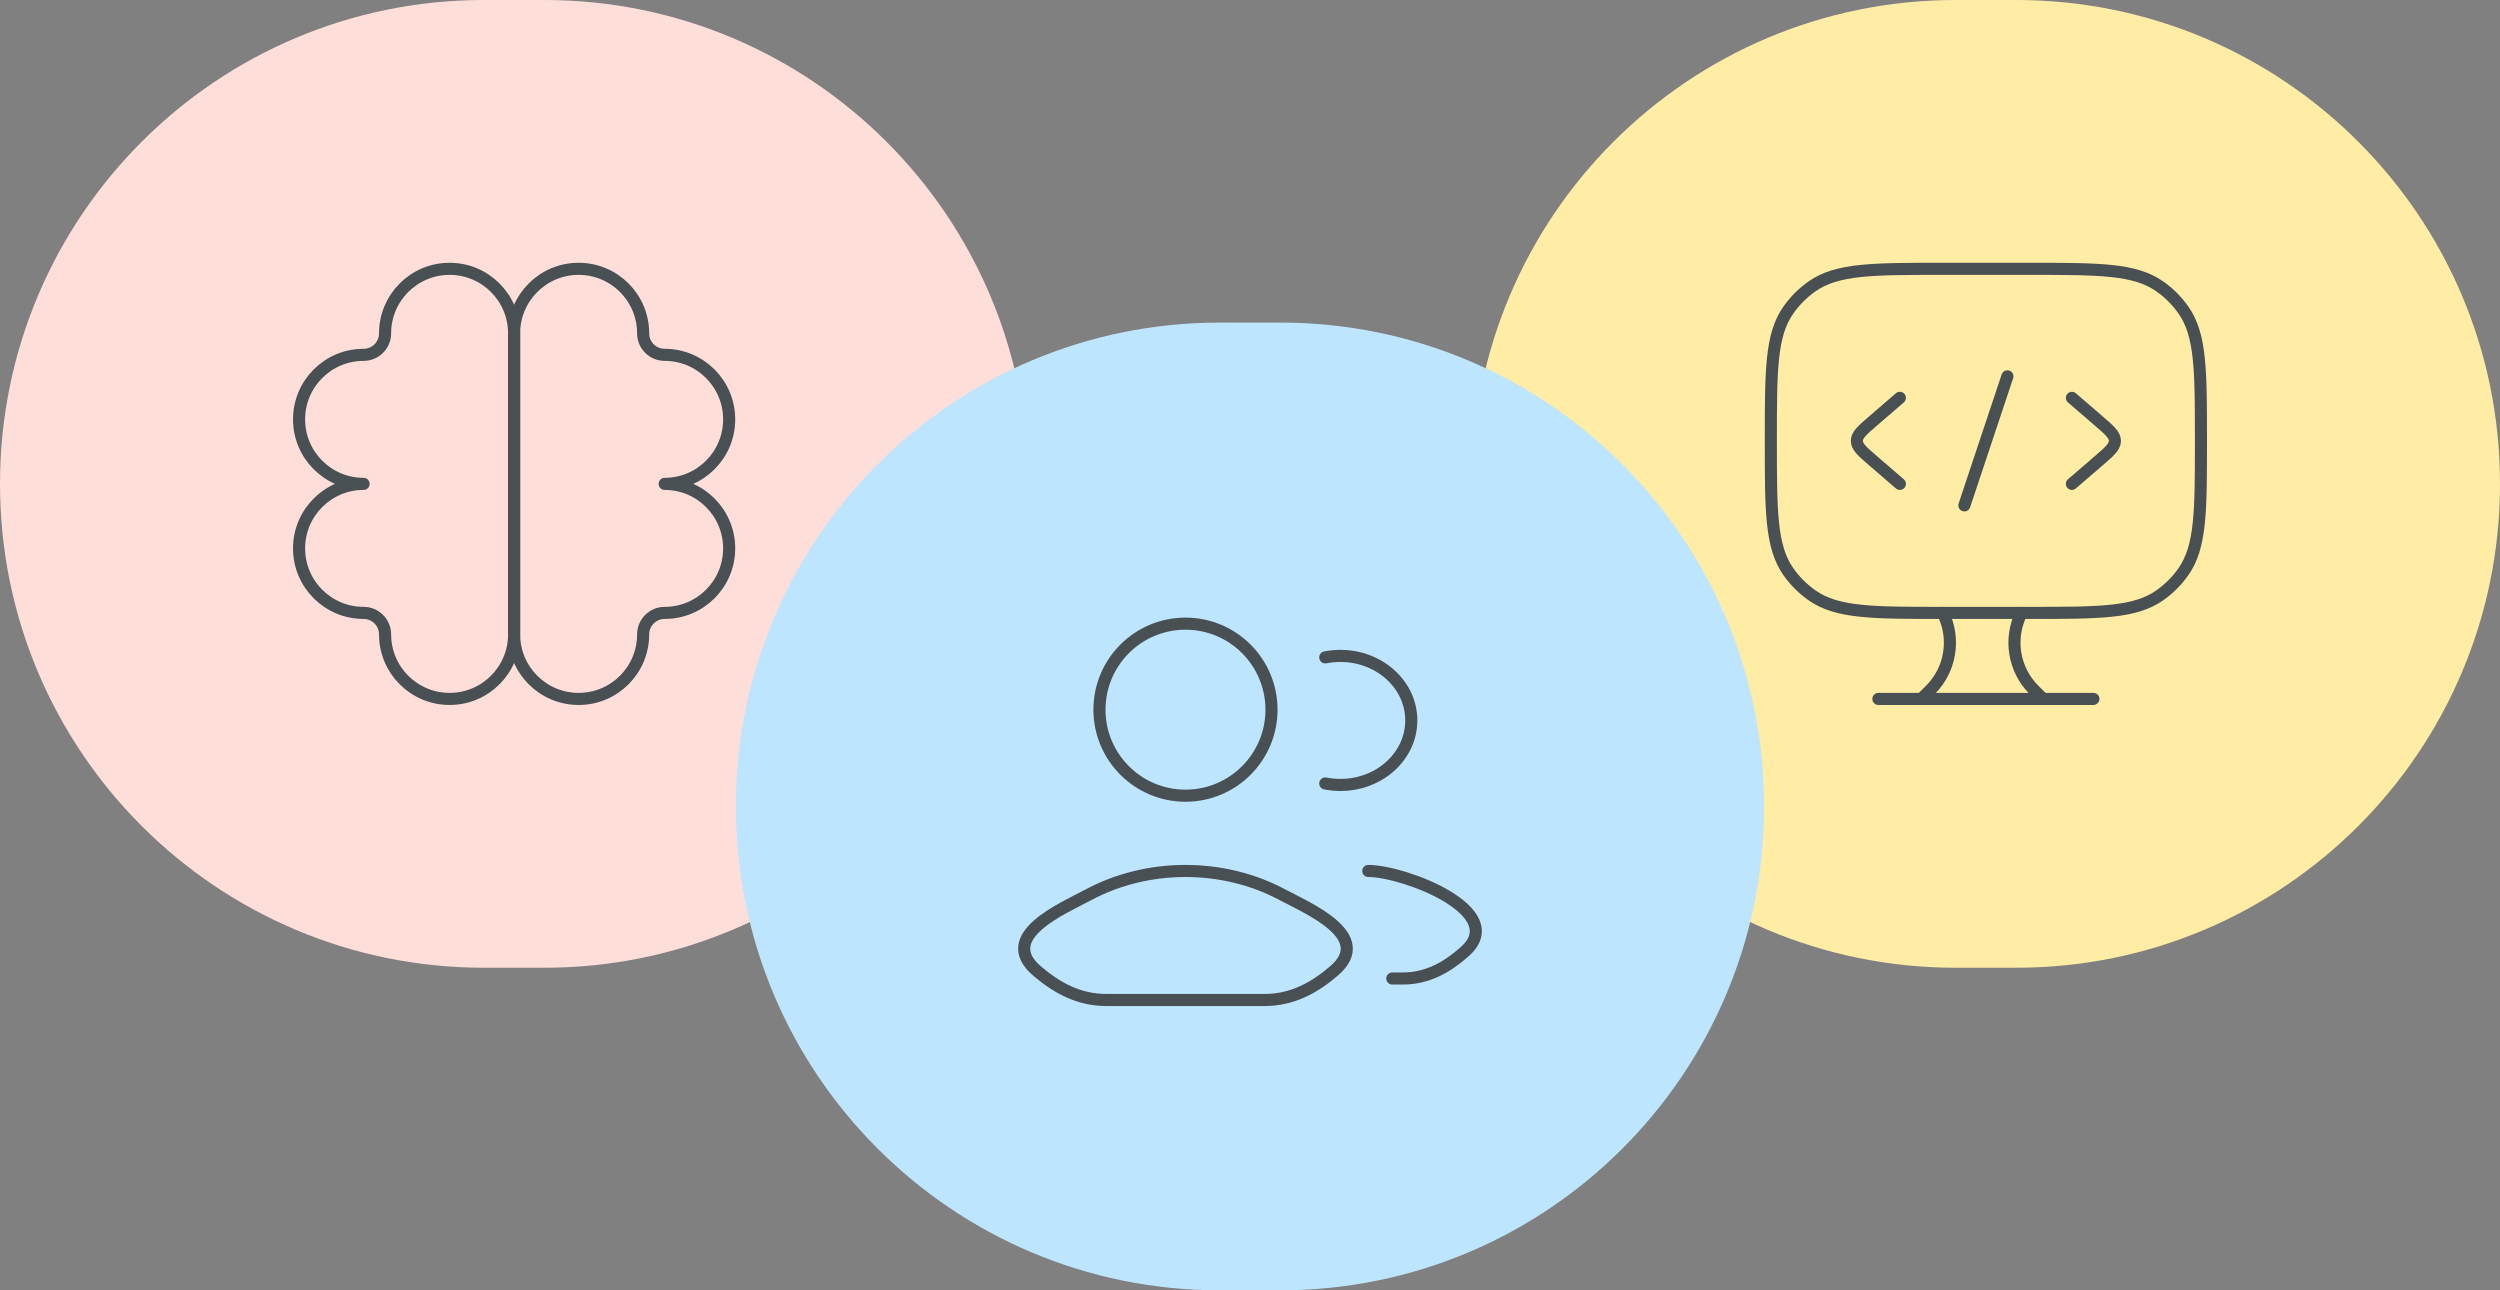 <svg width="310" height="160" viewBox="0 0 310 160" fill="none" xmlns="http://www.w3.org/2000/svg">
<rect x="0" y="0" width="310" height="160" fill="#808080" stroke="none"/>
<path d="M0 60C0 26.863 26.863 0 60 0H67.5C100.637 0 127.5 26.863 127.5 60C127.5 93.137 100.637 120 67.5 120H60C26.863 120 0 93.137 0 60Z" fill="#FEDED9"/>
<path d="M63.75 78.667V41.334C63.75 36.915 60.169 33.334 55.75 33.334C51.332 33.334 47.75 36.915 47.75 41.334C47.75 42.806 46.556 44 45.084 44C40.665 44 37.084 47.582 37.084 52C37.084 56.419 40.665 60 45.084 60C40.665 60 37.084 63.582 37.084 68C37.084 72.419 40.665 76 45.084 76C46.556 76 47.75 77.194 47.75 78.667C47.75 83.085 51.332 86.667 55.75 86.667C60.169 86.667 63.75 83.085 63.75 78.667Z" stroke="#495053" stroke-width="1.5" stroke-linejoin="round"/>
<path d="M63.75 78.667V41.334C63.75 36.915 67.332 33.334 71.75 33.334C76.169 33.334 79.75 36.915 79.75 41.334C79.75 42.806 80.944 44 82.417 44C86.835 44 90.417 47.582 90.417 52C90.417 56.419 86.835 60 82.417 60C86.835 60 90.417 63.582 90.417 68C90.417 72.419 86.835 76 82.417 76C80.944 76 79.75 77.194 79.75 78.667C79.75 83.085 76.169 86.667 71.75 86.667C67.332 86.667 63.75 83.085 63.75 78.667Z" stroke="#495053" stroke-width="1.5" stroke-linejoin="round"/>
<path d="M182.5 60C182.5 26.863 209.363 0 242.5 0H250C283.137 0 310 26.863 310 60C310 93.137 283.137 120 250 120H242.5C209.363 120 182.5 93.137 182.5 60Z" fill="#FFECA5"/>
<path d="M251.583 33.334H240.917C232.172 33.334 227.8 33.334 224.701 35.504C223.554 36.307 222.557 37.304 221.754 38.451C219.583 41.55 219.583 45.922 219.583 54.667C219.583 63.411 219.583 67.784 221.754 70.883C222.557 72.03 223.554 73.027 224.701 73.83C227.8 76 232.172 76 240.917 76H251.583C260.328 76 264.7 76 267.8 73.83C268.946 73.027 269.944 72.03 270.747 70.883C272.917 67.784 272.917 63.411 272.917 54.667C272.917 45.922 272.917 41.55 270.747 38.451C269.944 37.304 268.946 36.307 267.8 35.504C264.7 33.334 260.328 33.334 251.583 33.334Z" stroke="#495053" stroke-width="1.5" stroke-linecap="round"/>
<path d="M256.917 49.333L260.187 52.152C261.562 53.338 262.25 53.93 262.25 54.667C262.25 55.403 261.562 55.996 260.187 57.181L256.917 60" stroke="#495053" stroke-width="1.5" stroke-linecap="round" stroke-linejoin="round"/>
<path d="M235.583 49.333L232.312 52.152C230.937 53.338 230.25 53.93 230.25 54.667C230.25 55.403 230.937 55.996 232.312 57.181L235.583 60" stroke="#495053" stroke-width="1.5" stroke-linecap="round" stroke-linejoin="round"/>
<path d="M248.917 46.666L243.583 62.666" stroke="#495053" stroke-width="1.5" stroke-linecap="round" stroke-linejoin="round"/>
<path d="M253.332 86.667L252.215 85.55C249.697 83.032 249.073 79.185 250.665 76" stroke="#495053" stroke-width="1.5" stroke-linecap="round" stroke-linejoin="round"/>
<path d="M238.251 86.667L239.368 85.55C241.886 83.032 242.511 79.185 240.918 76" stroke="#495053" stroke-width="1.5" stroke-linecap="round" stroke-linejoin="round"/>
<path d="M232.917 86.667H259.583" stroke="#495053" stroke-width="1.5" stroke-linecap="round" stroke-linejoin="round"/>
<path d="M91.25 100C91.25 66.863 118.113 40 151.25 40H158.75C191.887 40 218.75 66.863 218.75 100C218.75 133.137 191.887 160 158.75 160H151.25C118.113 160 91.25 133.137 91.25 100Z" fill="#BDE5FE"/>
<path d="M172.643 121.333H173.95C177.016 121.333 179.455 119.936 181.645 117.983C187.208 113.02 174.131 108 169.667 108M164.333 81.516C164.939 81.396 165.568 81.333 166.213 81.333C171.066 81.333 175 84.915 175 89.333C175 93.751 171.066 97.333 166.213 97.333C165.568 97.333 164.939 97.27 164.333 97.15" stroke="#495053" stroke-width="1.5" stroke-linecap="round"/>
<path d="M134.95 110.963C131.806 112.648 123.563 116.088 128.583 120.393C131.036 122.496 133.768 124 137.202 124H156.798C160.232 124 162.963 122.496 165.416 120.393C170.437 116.088 162.194 112.648 159.05 110.963C151.677 107.012 142.322 107.012 134.95 110.963Z" stroke="#495053" stroke-width="1.5"/>
<path d="M157.666 88C157.666 93.891 152.891 98.667 147 98.667C141.109 98.667 136.333 93.891 136.333 88C136.333 82.109 141.109 77.333 147 77.333C152.891 77.333 157.666 82.109 157.666 88Z" stroke="#495053" stroke-width="1.5"/>
</svg>
